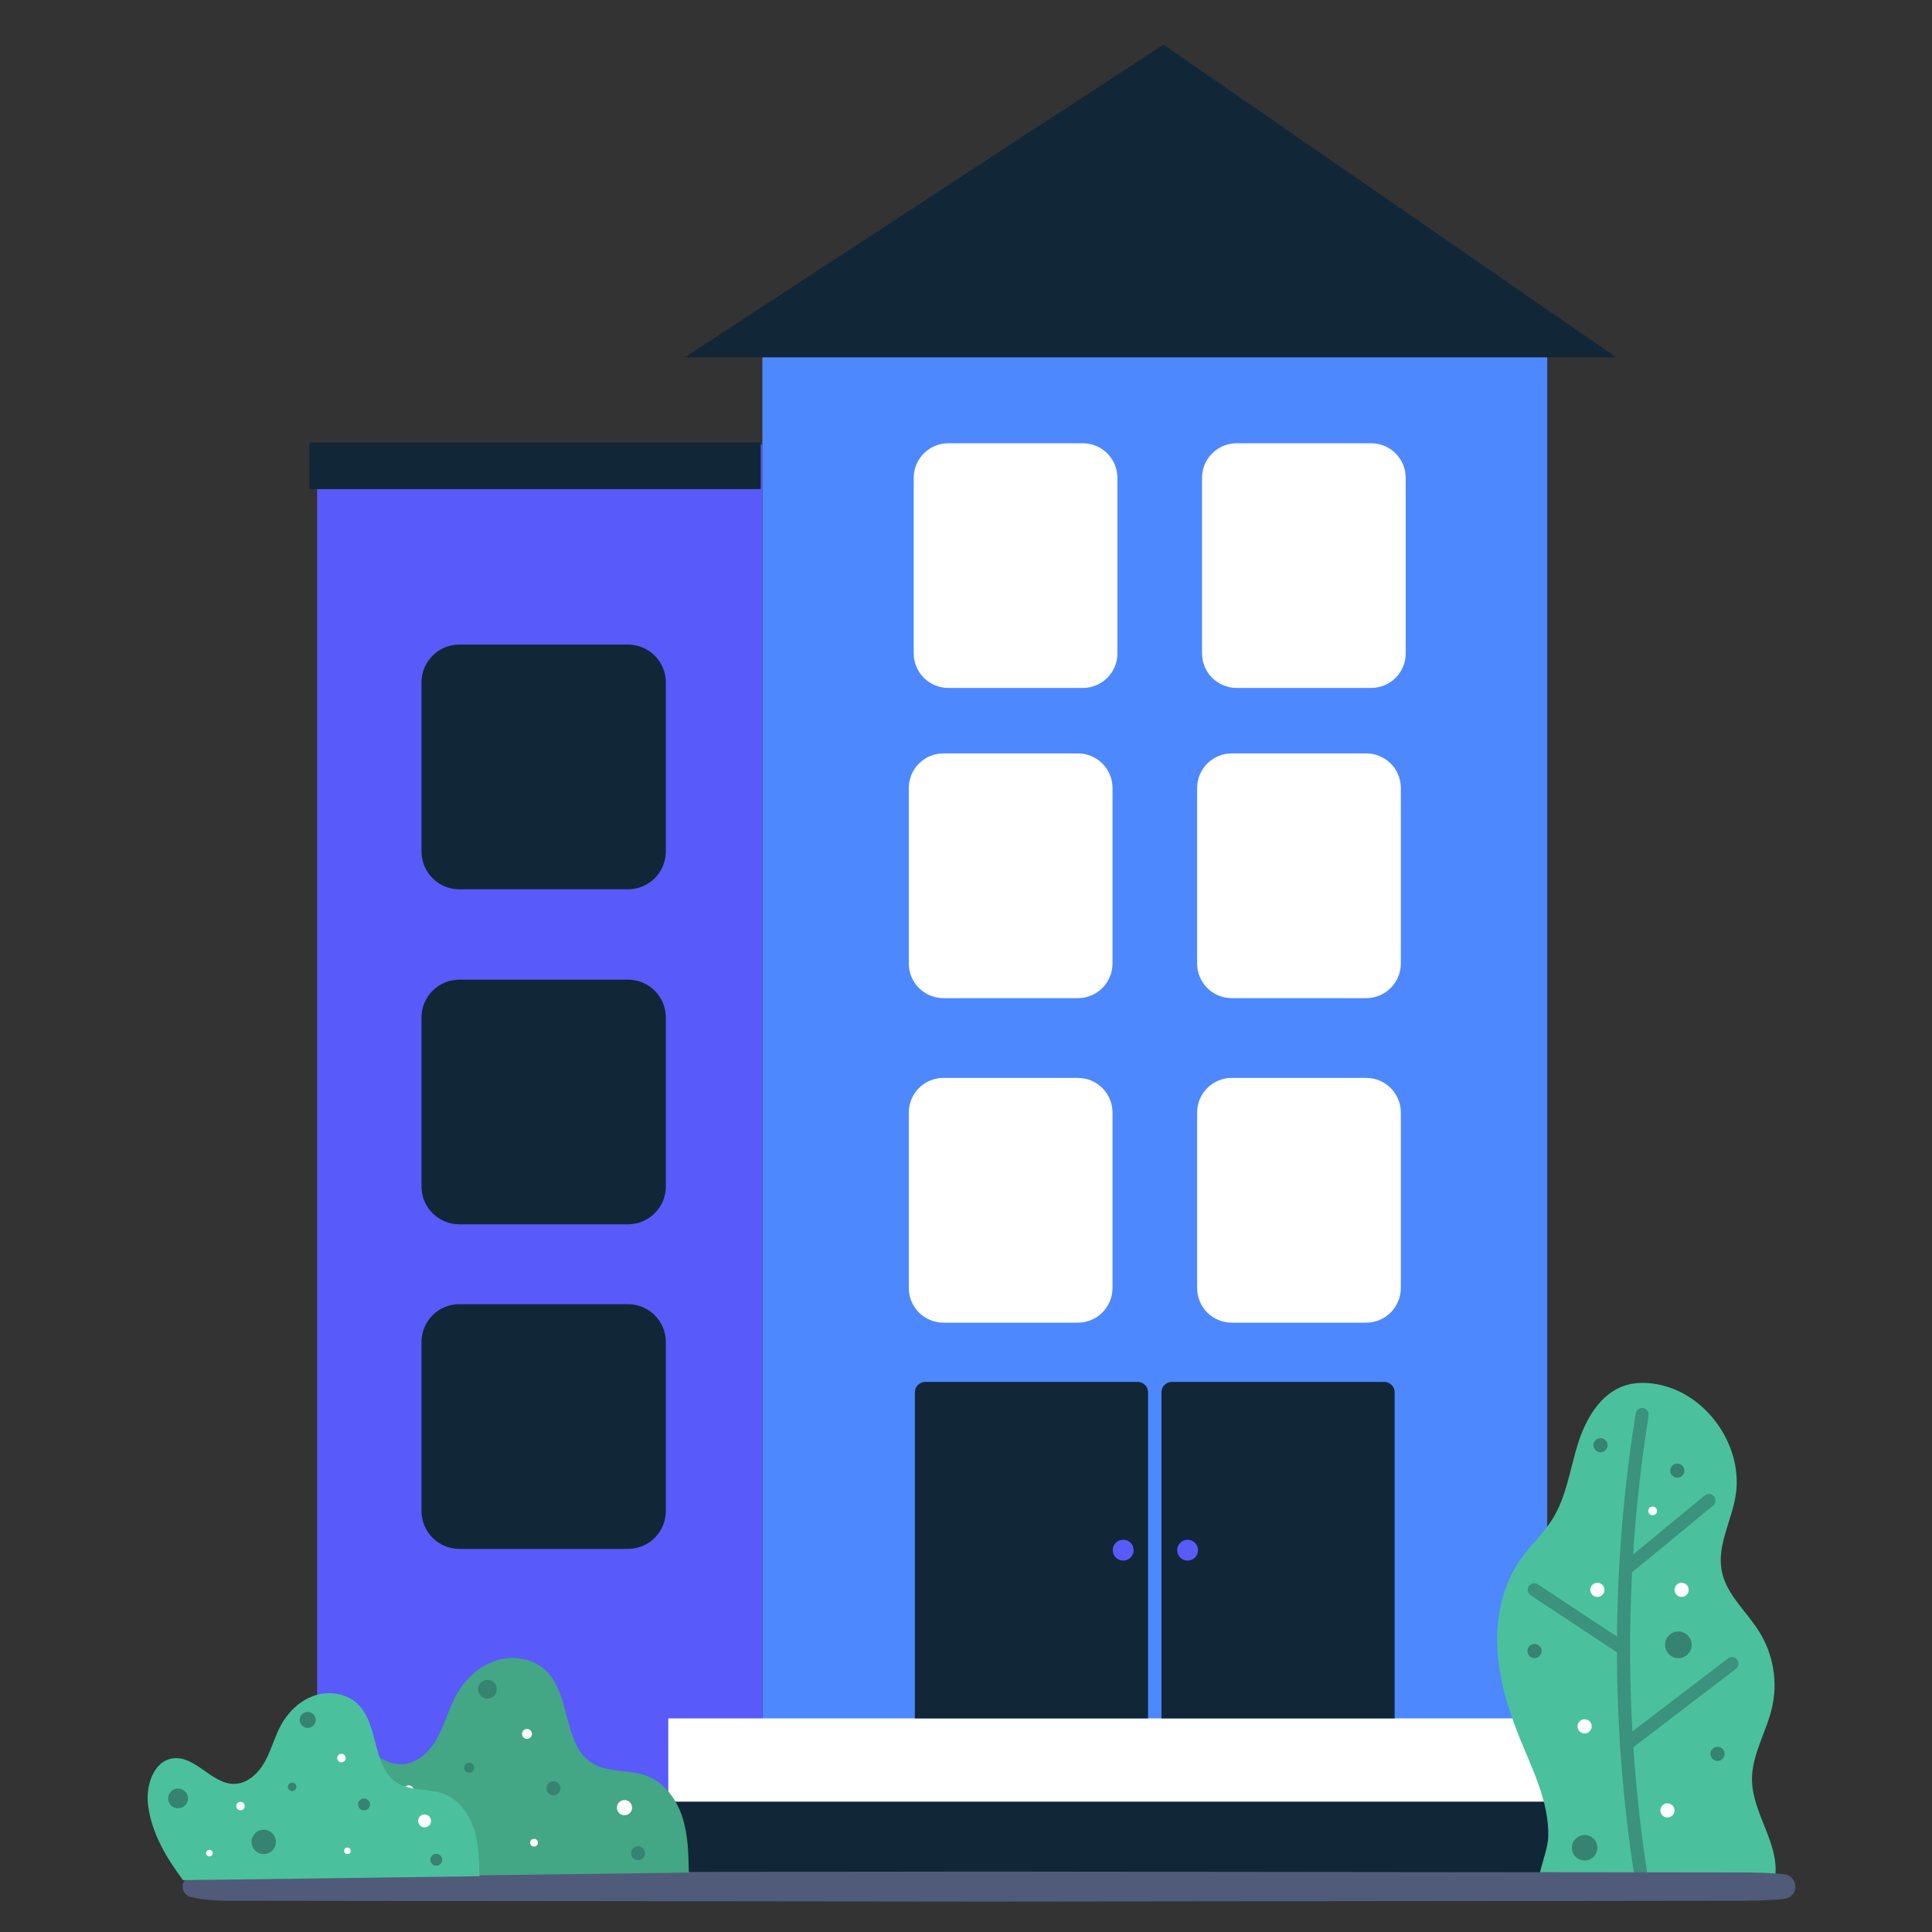<svg enable-background="new 0 0 300 300" viewBox="0 0 300 300" xmlns="http://www.w3.org/2000/svg"><rect x="0" y="0" width="300" height="300" fill="#333333" stroke="none"/><path d="m118.38 52.92h121.87v239.73h-121.87z" fill="#4d88ff"/><path d="m106.32 55.49h144.64l-70.31-48.57z" fill="#112738"/><path d="m49.24 69.02h69.14v223.63h-69.14z" fill="#585afa"/><path d="m97.51 190.11h-26.18c-3.25 0-5.88-2.63-5.88-5.88v-26.23c0-3.25 2.63-5.88 5.88-5.88h26.18c3.25 0 5.88 2.63 5.88 5.88v26.24c0 3.24-2.63 5.87-5.88 5.87z" fill="#112738"/><path d="m97.51 240.51h-26.18c-3.25 0-5.88-2.63-5.88-5.88v-26.24c0-3.25 2.63-5.88 5.88-5.88h26.18c3.25 0 5.88 2.63 5.88 5.88v26.24c0 3.24-2.63 5.88-5.88 5.88z" fill="#112738"/><path d="m167.38 154.99h-20.89c-2.96 0-5.37-2.4-5.37-5.37v-27.26c0-2.96 2.4-5.37 5.37-5.37h20.89c2.96 0 5.37 2.4 5.37 5.37v27.26c-.01 2.97-2.41 5.37-5.37 5.37z" fill="#fff"/><path d="m167.38 205.38h-20.89c-2.96 0-5.37-2.4-5.37-5.37v-27.26c0-2.96 2.4-5.37 5.37-5.37h20.89c2.96 0 5.37 2.4 5.37 5.37v27.26c-.01 2.97-2.41 5.37-5.37 5.37z" fill="#fff"/><path d="m212.15 154.99h-20.89c-2.96 0-5.37-2.4-5.37-5.37v-27.26c0-2.96 2.4-5.37 5.37-5.37h20.89c2.96 0 5.37 2.4 5.37 5.37v27.26c-.01 2.97-2.41 5.37-5.37 5.37z" fill="#fff"/><path d="m212.15 205.38h-20.89c-2.96 0-5.37-2.4-5.37-5.37v-27.26c0-2.96 2.4-5.37 5.37-5.37h20.89c2.96 0 5.37 2.4 5.37 5.37v27.26c-.01 2.97-2.41 5.37-5.37 5.37z" fill="#fff"/><path d="m92.18 279.72h174.26v12.93h-174.26z" fill="#112738"/><path d="m103.77 266.83h151.09v12.93h-151.09z" fill="#fff"/><path d="m275.67 291.25c-.07.63-.21 1.27-.53 1.83h-36.45c.25-2.69 1.67-5.77 1.72-7.86.15-5.47-2.51-10.56-4.49-15.48-1.78-4.46-3.19-9.12-3.41-13.91-.22-4.78.82-9.74 3.58-13.66 1.53-2.19 3.56-4.02 4.98-6.29 2.16-3.47 2.7-7.65 3.91-11.56 1.2-3.9 3.48-7.92 7.35-9.18 1.64-.53 3.42-.5 5.11-.17 7.69 1.47 13.39 9.74 12.04 17.45-.67 3.88-2.88 7.64-2.13 11.5.71 3.71 3.92 6.34 5.89 9.56 2.12 3.43 2.83 7.7 1.93 11.64-.86 3.8-3.15 7.32-3.12 11.23.04 5.15 4.17 9.77 3.62 14.9z" fill="#4ac19c"/><path d="m254.99 292.44c-1.65-10.34-2.89-22.6-2.89-36.41 0-13.79 1.24-26.05 2.89-36.38" style="fill:none;stroke:#3b927d;stroke-width:2.04;stroke-linecap:round;stroke-linejoin:round;stroke-miterlimit:10"/><path d="m252.47 243.62 12.89-10.62" style="fill:none;stroke:#3b927d;stroke-width:2.04;stroke-linecap:round;stroke-linejoin:round;stroke-miterlimit:10"/><path d="m252.58 270.83 16.35-12.5" style="fill:none;stroke:#3b927d;stroke-width:2.04;stroke-linecap:round;stroke-linejoin:round;stroke-miterlimit:10"/><path d="m252.1 256.03-13.85-9.16" style="fill:none;stroke:#3b927d;stroke-width:2.04;stroke-linecap:round;stroke-linejoin:round;stroke-miterlimit:10"/><circle cx="238.28" cy="256.37" fill="#358370" r="1.1"/><circle cx="260.45" cy="228.36" fill="#358370" r="1.1"/><circle cx="260.62" cy="255.41" fill="#358370" r="2.07"/><circle cx="248.53" cy="224.41" fill="#358370" r="1.1"/><circle cx="248.04" cy="246.87" fill="#fff" r="1.1"/><circle cx="258.92" cy="281.12" fill="#fff" r="1.1"/><circle cx="246.06" cy="268.07" fill="#fff" r="1.1"/><circle cx="261.12" cy="246.87" fill="#fff" r="1.1"/><circle cx="256.62" cy="234.62" fill="#fff" r=".68"/><circle cx="266.69" cy="272.34" fill="#358370" r="1.1"/><circle cx="246.06" cy="286.92" fill="#358370" r="1.98"/><path d="m29.63 291.33c2.58-.61 5.16-.59 7.73-.58l7.73-.01 15.47-.02 30.93-.03 61.86-.07 61.86.07 30.93.03 15.47.02 7.73.01c2.58-.01 5.16.01 7.73.29 1.05.11 1.82 1.06 1.71 2.11-.1.92-.83 1.61-1.71 1.71-2.58.27-5.16.29-7.73.29l-7.73.01-15.47.02-30.93.03-61.86.07-61.86-.07-30.93-.03-15.47-.02-7.73-.01c-2.58.01-5.16.03-7.73-.58-.89-.21-1.44-1.1-1.23-1.99.15-.65.64-1.11 1.23-1.25z" fill="#505b79"/><path d="m176.66 214.58h-32.98c-.89 0-1.62.72-1.62 1.62v50.63h36.21v-50.63c.01-.89-.72-1.62-1.61-1.62z" fill="#112738"/><circle cx="174.41" cy="240.71" fill="#585afa" r="1.62"/><path d="m214.95 214.58h-32.98c-.89 0-1.62.72-1.62 1.62v50.63h36.21v-50.63c.01-.89-.72-1.62-1.61-1.62z" fill="#112738"/><circle cx="184.41" cy="240.71" fill="#585afa" r="1.62"/><path d="m97.51 138.09h-26.18c-3.25 0-5.88-2.63-5.88-5.88v-26.24c0-3.25 2.63-5.88 5.88-5.88h26.18c3.25 0 5.88 2.63 5.88 5.88v26.24c0 3.25-2.63 5.88-5.88 5.88z" fill="#112738"/><path d="m48.03 68.71h70.1v7.24h-70.1z" fill="#112738"/><path d="m52.99 291.47c-3.03-4.05-5.71-8.56-6.36-13.57-.46-3.57.94-8.11 4.51-8.59 4.1-.55 7.08 4.73 11.22 4.64 2.37-.05 4.34-1.93 5.5-4s1.75-4.42 2.86-6.52c1.33-2.49 3.47-4.63 6.15-5.54s5.88-.43 7.91 1.53c3.96 3.82 2.56 11.56 7.26 14.4 2.49 1.5 5.73.91 8.45 1.96 2.7 1.04 4.58 3.63 5.47 6.39s.95 5.71 1 8.61" fill="#43a684"/><circle cx="52.09" cy="276.6" fill="#358370" r="1.8"/><circle cx="67.68" cy="284.51" fill="#358370" r="2.22"/><circle cx="75.69" cy="262.3" fill="#358370" r="1.45"/><circle cx="99.08" cy="287.76" fill="#358370" r="1.08"/><circle cx="85.94" cy="277.68" fill="#358370" r="1.08"/><circle cx="72.85" cy="274.48" fill="#358370" r=".77"/><circle cx="63.46" cy="277.99" fill="#fff" r=".77"/><circle cx="81.83" cy="269.24" fill="#fff" r=".77"/><circle cx="57.79" cy="286.55" fill="#fff" r=".6"/><circle cx="82.92" cy="286.13" fill="#fff" r=".6"/><circle cx="96.97" cy="280.69" fill="#fff" r="1.18"/><path d="m28.42 291.95c-2.58-3.45-4.87-7.3-5.42-11.58-.4-3.04.81-6.92 3.85-7.33 3.5-.47 6.04 4.04 9.57 3.96 2.02-.05 3.7-1.64 4.69-3.41s1.49-3.77 2.44-5.56c1.13-2.13 2.96-3.95 5.25-4.73s5.01-.37 6.75 1.3c3.37 3.25 2.18 9.86 6.19 12.28 2.12 1.28 4.89.78 7.2 1.67s3.9 3.1 4.66 5.45.81 4.87.85 7.34" fill="#4ac19c"/><circle cx="27.65" cy="279.26" fill="#358370" r="1.54"/><circle cx="40.95" cy="286.01" fill="#358370" r="1.89"/><circle cx="47.78" cy="267.07" fill="#358370" r="1.24"/><circle cx="67.74" cy="288.79" fill="#358370" r=".92"/><circle cx="56.53" cy="280.19" fill="#358370" r=".92"/><circle cx="45.36" cy="277.46" fill="#358370" r=".66"/><g fill="#fff"><circle cx="37.35" cy="280.45" r=".66"/><circle cx="53.02" cy="272.99" r=".66"/><circle cx="32.52" cy="287.75" r=".51"/><circle cx="53.95" cy="287.4" r=".51"/><circle cx="65.93" cy="282.75" r="1"/><path d="m168.14 106.82h-20.89c-2.96 0-5.37-2.4-5.37-5.37v-27.25c0-2.96 2.4-5.37 5.37-5.37h20.89c2.96 0 5.37 2.4 5.37 5.37v27.26c0 2.96-2.4 5.36-5.37 5.36z"/><path d="m212.91 106.82h-20.89c-2.96 0-5.37-2.4-5.37-5.37v-27.25c0-2.96 2.4-5.37 5.37-5.37h20.89c2.96 0 5.37 2.4 5.37 5.37v27.26c0 2.96-2.4 5.36-5.37 5.36z"/></g></svg>